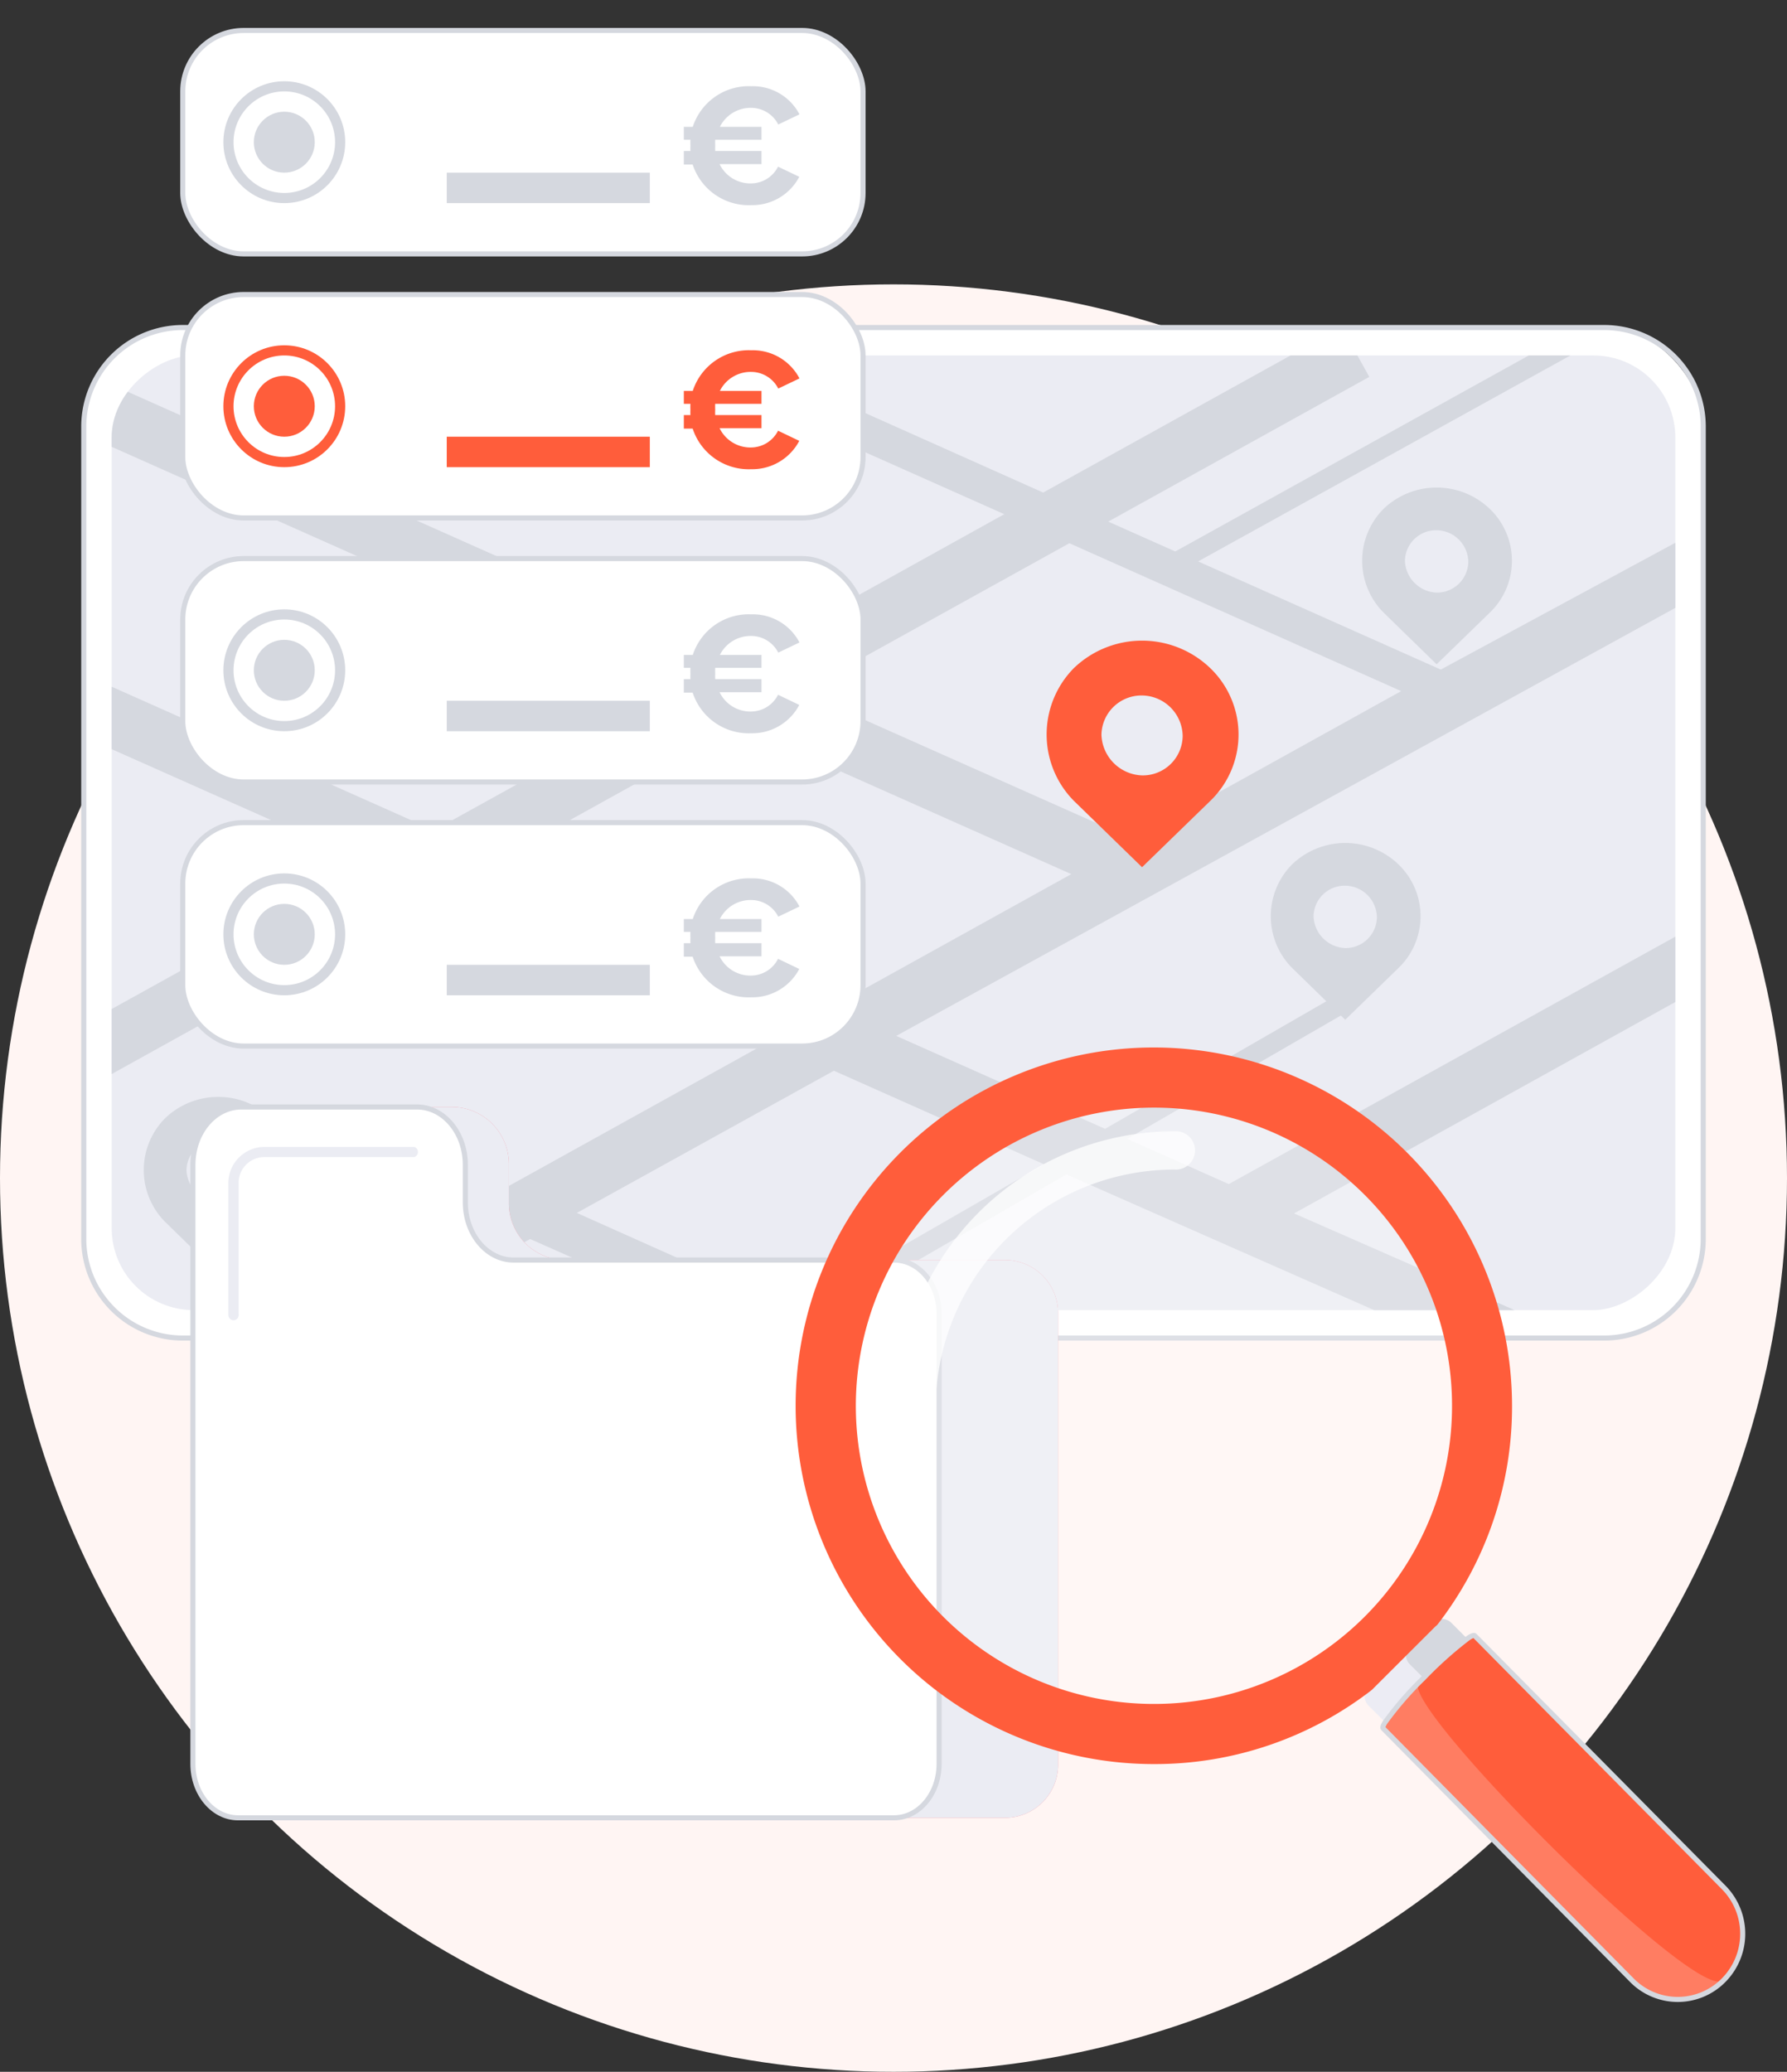 <svg id="Слой_1" data-name="Слой 1" xmlns="http://www.w3.org/2000/svg" xmlns:xlink="http://www.w3.org/1999/xlink" viewBox="0 0 176 204"><rect x="0" y="0" width="176" height="204" fill="#333333" stroke="none"/><defs><style>.cls-1,.cls-17{fill:none;}.cls-2{fill:#fff5f3;}.cls-11,.cls-14,.cls-15,.cls-3{fill:#fff;}.cls-4,.cls-7,.cls-9{fill:#d5d8df;}.cls-5{fill:#ebecf3;}.cls-13,.cls-5,.cls-7,.cls-8{isolation:isolate;}.cls-6{clip-path:url(#clip-path);}.cls-18,.cls-9{fill-rule:evenodd;}.cls-10{fill:#f28393;}.cls-11,.cls-17{stroke:#d5d8df;stroke-miterlimit:10;stroke-width:0.5px;}.cls-12{fill:#ff7d62;}.cls-13{fill:#ececf4;}.cls-14{opacity:0.21;}.cls-15{opacity:0.76;}.cls-16,.cls-18{fill:#ff5d3b;}</style><clipPath id="clip-path"><rect class="cls-1" x="41" y="5" width="94" height="154" rx="8.07" transform="translate(170 -6) rotate(90)"/></clipPath></defs><title>sherlok_icone_mission_traite</title><circle id="Ellipse_114" data-name="Ellipse 114" class="cls-2" cx="88" cy="116" r="88"/><rect class="cls-3" x="8.25" y="32.25" width="159.5" height="99.5" rx="9.75"/><path class="cls-4" d="M158,32.5a9.51,9.51,0,0,1,9.5,9.5v80a9.51,9.51,0,0,1-9.5,9.5H18A9.51,9.51,0,0,1,8.5,122V42A9.51,9.51,0,0,1,18,32.5H158m0-.5H18A10,10,0,0,0,8,42v80a10,10,0,0,0,10,10H158a10,10,0,0,0,10-10V42a10,10,0,0,0-10-10Z"/><rect class="cls-5" x="41" y="5" width="94" height="154" rx="8.07" transform="translate(170 -6) rotate(90)"/><g class="cls-6"><path id="Union_13" data-name="Union 13" class="cls-7" d="M75.81,132.52.44,176l-1-1.82,74.15-42.71L52.21,122,24.57,137.34l-2.72-4.9,53.87-29.86L43,88,.76,111.44l-2.71-4.91L36.61,85.16,3.68,70.51,6,65.39,42.74,81.76l23.65-13.1L-28.52,26.4l2.28-5.12,98.76,44L98.91,50.63,73.13,39.15l-14.64,8.1-2.34-.92,14.74-8.17L2.44,7.68l1.42-3.2L74.73,36,190.25-28l1,1.84L77,37,102.74,48.5l29.4-16.29,2.72,4.9L109.15,51.36l6.6,2.94L249.06-19.59l1,1.83L118,55.28l23.9,10.65L173,49.12,175.66,54,88.27,102l20.57,9.15,22-12.68,2.35.87-22.17,12.8,10,4.45L251.86,44.11l2.71,4.9L127.45,119.48,160,133.75l-2.28,5.12-52.69-23.23L80.3,129.93l112.75,50.2-1.7,3.84Zm2.24-3.6,24.79-14.27-20.71-9.22-25.32,14Zm3.81-29.74,23.65-13.11L72.8,71.51,49.15,84.62Zm29.78-16.51L138,68.05,105.32,53.49,78.93,68.11Z"/></g><g id="_5" data-name=" 5" class="cls-8"><path id="Tracé_114-6" data-name="Tracé 114-6" class="cls-9" d="M21.49,118.35a3.08,3.08,0,0,0,3.12-3h0a3.16,3.16,0,0,0-3.12-3.14,3.07,3.07,0,0,0-3.12,3h0A3.25,3.25,0,0,0,21.49,118.35Zm-5.23-8.24a7.56,7.56,0,0,1,10.47,0,7.07,7.07,0,0,1,.21,10l-.21.21-5.24,5.09-5.23-5.1A7.24,7.24,0,0,1,16.26,110.11Z"/></g><path class="cls-10" d="M99.07,124.07H55.62a5.59,5.59,0,0,1-5.5-5.67v-3.71A5.62,5.62,0,0,0,44.59,109H24.53A5.61,5.61,0,0,0,19,114.69v59a5.22,5.22,0,0,0,5.15,5.3H99.07a5.22,5.22,0,0,0,5.14-5.3V129.36A5.22,5.22,0,0,0,99.07,124.07Z"/><path class="cls-5" d="M99.07,124.07H55.62a5.59,5.59,0,0,1-5.5-5.67v-3.71A5.62,5.62,0,0,0,44.59,109H24.53A5.61,5.61,0,0,0,19,114.69v59a5.22,5.22,0,0,0,5.15,5.3H99.07a5.22,5.22,0,0,0,5.14-5.3V129.36A5.22,5.22,0,0,0,99.07,124.07Z"/><path class="cls-11" d="M88.05,124.07H50.58c-2.62,0-4.75-2.54-4.75-5.67v-3.71c0-3.14-2.13-5.69-4.76-5.69H23.76c-2.63,0-4.76,2.55-4.76,5.69v59c0,2.93,2,5.3,4.44,5.3H88.05c2.45,0,4.44-2.37,4.44-5.3V129.36C92.49,126.44,90.5,124.07,88.05,124.07Z"/><path class="cls-5" d="M23,130a.52.52,0,0,1-.51-.53V116.55A3.57,3.57,0,0,1,26,112.93H40.81a.53.53,0,0,1,0,1H26a2.54,2.54,0,0,0-2.5,2.57v12.89A.52.52,0,0,1,23,130Z"/><path class="cls-12" d="M169.77,185.85l-24.52-24.78c-.08-.09-.35,0-.74.29a37.88,37.88,0,0,0-4.31,3.87,33,33,0,0,0-3.8,4.38c-.18.3-.25.5-.17.58L160.74,195a6.34,6.34,0,0,0,9,0A6.5,6.5,0,0,0,169.77,185.85Z"/><path class="cls-13" d="M140.2,165.23l-1.35-1.35a1.33,1.33,0,0,1,0-1.88l-4,4-.06.06a1.34,1.34,0,0,0,0,1.89l1.64,1.63A33,33,0,0,1,140.2,165.23Z"/><path class="cls-7" d="M138.85,162a1.33,1.33,0,0,0,0,1.88l1.35,1.35a37.88,37.88,0,0,1,4.31-3.87l-1.57-1.57a1.33,1.33,0,0,0-1.74-.11l-.14.11Z"/><circle class="cls-14" cx="113.64" cy="138.42" r="29.83" transform="translate(-64.59 120.9) rotate(-45)"/><path class="cls-15" d="M90.27,140.56a1.89,1.89,0,0,1-1.89-1.88,27.32,27.32,0,0,1,27.29-27.29,1.89,1.89,0,1,1,0,3.77,23.55,23.55,0,0,0-23.52,23.52A1.88,1.88,0,0,1,90.27,140.56Z"/><circle class="cls-1" cx="113.64" cy="138.42" r="29.83"/><path class="cls-16" d="M113.64,103.14a35.28,35.28,0,0,0,0,70.56,34.91,34.91,0,0,0,21.47-7.3l6.29-6.28.09-.07.09-.09a35,35,0,0,0,7.34-21.54A35.32,35.32,0,0,0,113.64,103.14Zm0,5.92a29.36,29.36,0,1,1-29.35,29.36A29.39,29.39,0,0,1,113.64,109.06Z"/><g class="cls-8"><path class="cls-16" d="M169.77,185.85l-24.52-24.78c-.33-.33-3.12,2.17-5.52,4.64-2,2.1,27.54,31.78,30,29.26h0A6.5,6.5,0,0,0,169.77,185.85Z"/></g><path class="cls-17" d="M169.77,185.85l-24.52-24.78c-.08-.09-.35,0-.74.29a37.88,37.88,0,0,0-4.31,3.87,33,33,0,0,0-3.8,4.38c-.18.3-.25.5-.17.58L160.74,195a6.34,6.34,0,0,0,9,0A6.5,6.5,0,0,0,169.77,185.85Z"/><g id="Groupe_3041" data-name="Groupe 3041"><rect id="Rectangle_2221" data-name="Rectangle 2221" class="cls-11" x="18" y="3" width="67" height="22" rx="6"/><g id="_3" data-name=" 3" class="cls-8"><g class="cls-8"><path class="cls-7" d="M76.63,16.41l2.09,1A5.23,5.23,0,0,1,74,20.2a5.81,5.81,0,0,1-5.78-4h-.87V14.87H68a4.73,4.73,0,0,1,0-.53,5.46,5.46,0,0,1,0-.58h-.65V12.49h.88a5.8,5.8,0,0,1,5.77-4,5.18,5.18,0,0,1,4.74,2.77l-2.09,1A3,3,0,0,0,74,10.62a3.38,3.38,0,0,0-3.1,1.87H75v1.27H70.44a5.52,5.52,0,0,0,0,.58,4.7,4.7,0,0,0,0,.53H75v1.29H70.87A3.37,3.37,0,0,0,74,18.06,3,3,0,0,0,76.63,16.41Z"/></g></g><rect id="Rectangle_2229" data-name="Rectangle 2229" class="cls-7" x="44" y="17" width="20" height="3"/><circle id="Ellipse_637" data-name="Ellipse 637" class="cls-7" cx="28" cy="14" r="6"/><circle id="Ellipse_638" data-name="Ellipse 638" class="cls-3" cx="28" cy="14" r="5"/><circle id="Ellipse_639" data-name="Ellipse 639" class="cls-7" cx="28" cy="14" r="3"/></g><g id="Groupe_3041-2" data-name="Groupe 3041"><rect id="Rectangle_2221-2" data-name="Rectangle 2221" class="cls-11" x="18" y="29" width="67" height="22" rx="6"/><g id="_3-2" data-name=" 3" class="cls-8"><g class="cls-8"><path class="cls-16" d="M76.63,42.41l2.09,1A5.23,5.23,0,0,1,74,46.2a5.81,5.81,0,0,1-5.78-4h-.87V40.87H68a4.73,4.73,0,0,1,0-.53,5.46,5.46,0,0,1,0-.58h-.65V38.49h.88a5.8,5.8,0,0,1,5.77-4,5.18,5.18,0,0,1,4.74,2.77l-2.09,1A3,3,0,0,0,74,36.62a3.38,3.38,0,0,0-3.1,1.87H75v1.27H70.44a5.52,5.52,0,0,0,0,.58,4.7,4.7,0,0,0,0,.53H75v1.29H70.87A3.37,3.37,0,0,0,74,44.06,3,3,0,0,0,76.63,42.41Z"/></g></g><rect id="Rectangle_2229-2" data-name="Rectangle 2229" class="cls-16" x="44" y="43" width="20" height="3"/><circle id="Ellipse_637-2" data-name="Ellipse 637" class="cls-16" cx="28" cy="40" r="6"/><circle id="Ellipse_638-2" data-name="Ellipse 638" class="cls-3" cx="28" cy="40" r="5"/><circle id="Ellipse_639-2" data-name="Ellipse 639" class="cls-16" cx="28" cy="40" r="3"/></g><g id="Groupe_3041-3" data-name="Groupe 3041"><rect id="Rectangle_2221-3" data-name="Rectangle 2221" class="cls-11" x="18" y="55" width="67" height="22" rx="6"/><g id="_3-3" data-name=" 3" class="cls-8"><g class="cls-8"><path class="cls-7" d="M76.63,68.41l2.09,1A5.23,5.23,0,0,1,74,72.2a5.81,5.81,0,0,1-5.78-4h-.87V66.87H68a4.73,4.73,0,0,1,0-.53,5.46,5.46,0,0,1,0-.58h-.65V64.49h.88a5.8,5.8,0,0,1,5.77-4,5.18,5.18,0,0,1,4.74,2.77l-2.09,1A3,3,0,0,0,74,62.62a3.38,3.38,0,0,0-3.1,1.87H75v1.27H70.44a5.52,5.52,0,0,0,0,.58,4.7,4.7,0,0,0,0,.53H75v1.29H70.87A3.37,3.37,0,0,0,74,70.06,3,3,0,0,0,76.63,68.41Z"/></g></g><rect id="Rectangle_2229-3" data-name="Rectangle 2229" class="cls-7" x="44" y="69" width="20" height="3"/><circle id="Ellipse_637-3" data-name="Ellipse 637" class="cls-7" cx="28" cy="66" r="6"/><circle id="Ellipse_638-3" data-name="Ellipse 638" class="cls-3" cx="28" cy="66" r="5"/><circle id="Ellipse_639-3" data-name="Ellipse 639" class="cls-7" cx="28" cy="66" r="3"/></g><g id="Groupe_3041-4" data-name="Groupe 3041"><rect id="Rectangle_2221-4" data-name="Rectangle 2221" class="cls-11" x="18" y="81" width="67" height="22" rx="6"/><g id="_3-4" data-name=" 3" class="cls-8"><g class="cls-8"><path class="cls-7" d="M76.63,94.41l2.09,1A5.23,5.23,0,0,1,74,98.2a5.81,5.81,0,0,1-5.78-4h-.87V92.87H68a4.73,4.73,0,0,1,0-.53,5.46,5.46,0,0,1,0-.58h-.65V90.49h.88a5.8,5.8,0,0,1,5.77-4,5.18,5.18,0,0,1,4.74,2.77l-2.09,1A3,3,0,0,0,74,88.62a3.38,3.38,0,0,0-3.1,1.87H75v1.27H70.44a5.52,5.52,0,0,0,0,.58,4.7,4.7,0,0,0,0,.53H75v1.29H70.87A3.37,3.37,0,0,0,74,96.06,3,3,0,0,0,76.63,94.41Z"/></g></g><rect id="Rectangle_2229-4" data-name="Rectangle 2229" class="cls-7" x="44" y="95" width="20" height="3"/><circle id="Ellipse_637-4" data-name="Ellipse 637" class="cls-7" cx="28" cy="92" r="6"/><circle id="Ellipse_638-4" data-name="Ellipse 638" class="cls-3" cx="28" cy="92" r="5"/><circle id="Ellipse_639-4" data-name="Ellipse 639" class="cls-7" cx="28" cy="92" r="3"/></g><g id="_5-2" data-name=" 5"><path id="Tracé_114-6-2" data-name="Tracé 114-6" class="cls-18" d="M112.48,76.35a3.93,3.93,0,0,0,4-3.87v0a4.05,4.05,0,0,0-4-4,3.94,3.94,0,0,0-4,3.88h0A4.15,4.15,0,0,0,112.48,76.35Zm-6.72-10.56a9.69,9.69,0,0,1,13.44,0,9.07,9.07,0,0,1,.27,12.8l-.27.27-6.72,6.53-6.72-6.54A9.3,9.3,0,0,1,105.76,65.79Z"/></g><g id="_5-3" data-name=" 5" class="cls-8"><path id="Tracé_114-6-3" data-name="Tracé 114-6" class="cls-9" d="M141.49,58.35a3.08,3.08,0,0,0,3.12-3h0a3.16,3.16,0,0,0-3.12-3.14,3.07,3.07,0,0,0-3.12,3h0A3.25,3.25,0,0,0,141.49,58.35Zm-5.23-8.24a7.56,7.56,0,0,1,10.47,0,7.07,7.07,0,0,1,.21,10l-.21.21-5.24,5.09-5.23-5.1A7.24,7.24,0,0,1,136.26,50.11Z"/></g><g id="_5-4" data-name=" 5" class="cls-8"><path id="Tracé_114-6-4" data-name="Tracé 114-6" class="cls-9" d="M132.49,93.35a3.08,3.08,0,0,0,3.12-3h0a3.16,3.16,0,0,0-3.12-3.14,3.07,3.07,0,0,0-3.12,3h0A3.25,3.25,0,0,0,132.49,93.35Zm-5.23-8.24a7.56,7.56,0,0,1,10.47,0,7.07,7.07,0,0,1,.21,10l-.21.21-5.24,5.09-5.23-5.1A7.24,7.24,0,0,1,127.26,85.11Z"/></g></svg>